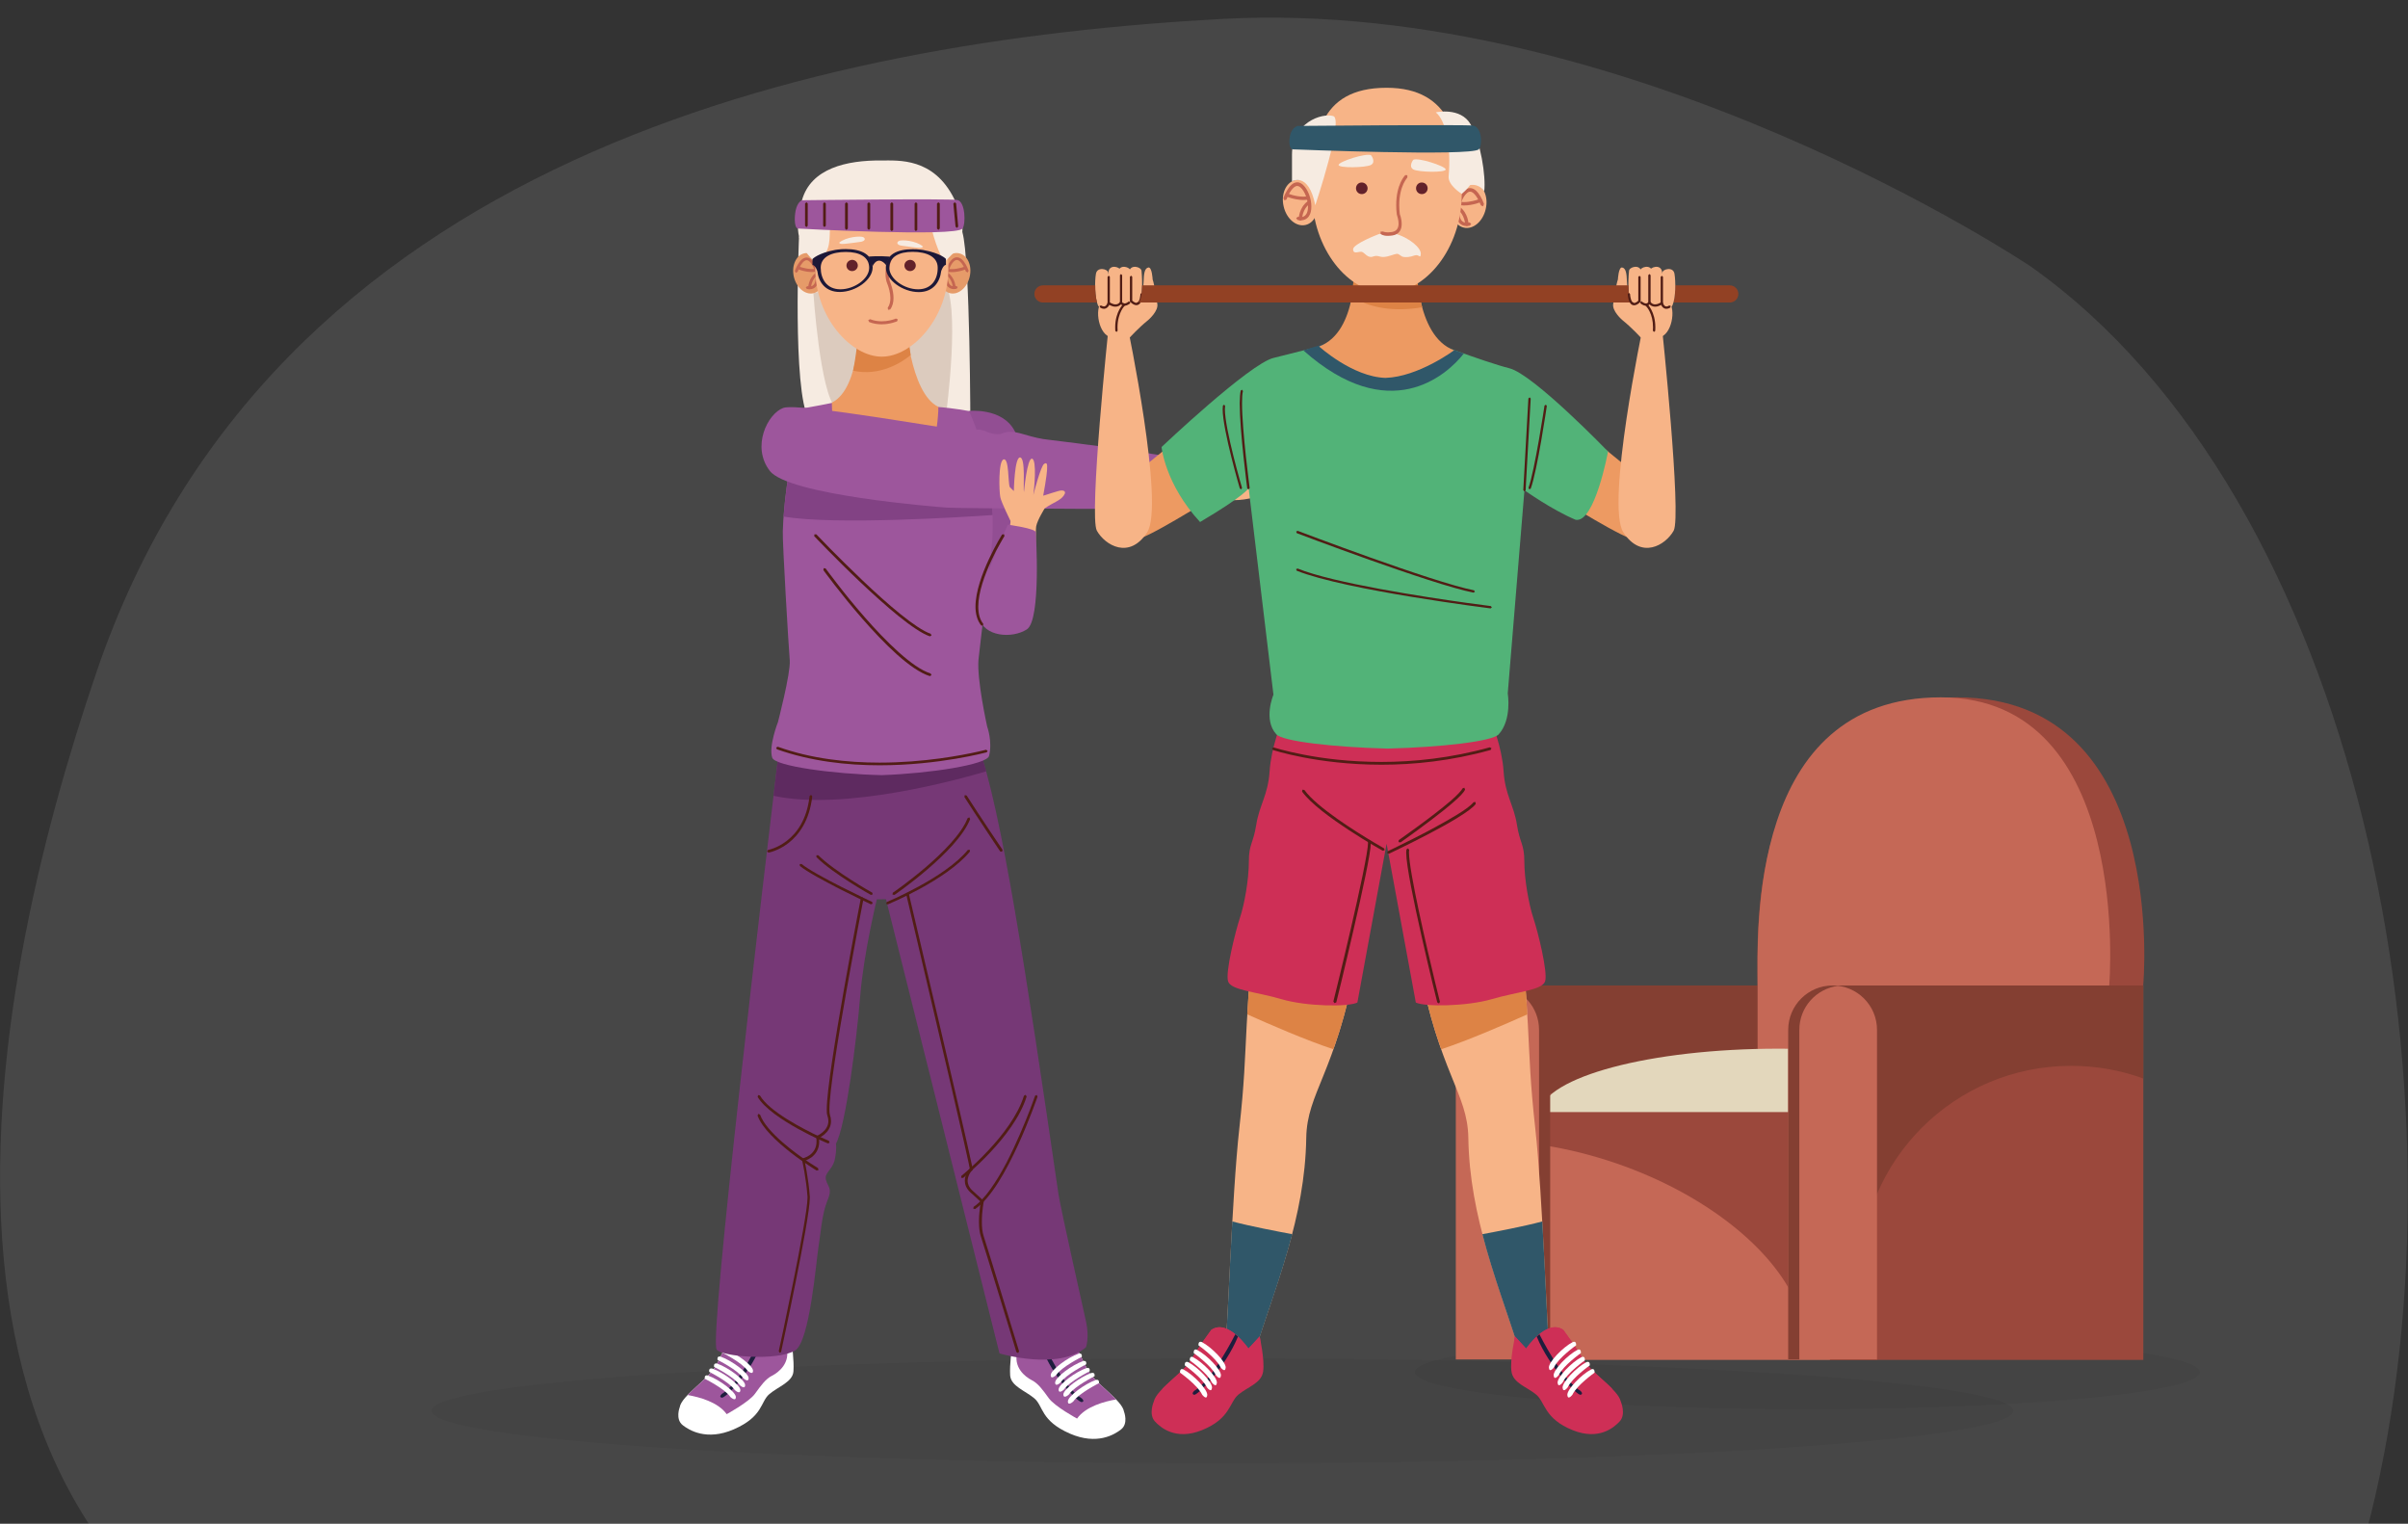 <?xml version="1.0" encoding="utf-8"?>
<!-- Generator: Adobe Illustrator 26.4.1, SVG Export Plug-In . SVG Version: 6.00 Build 0)  -->
<svg version="1.1" id="Capa_1" xmlns="http://www.w3.org/2000/svg" xmlns:xlink="http://www.w3.org/1999/xlink" x="0px" y="0px"
	 viewBox="0 0 2077 1314.1" style="enable-background:new 0 0 2077 1314.1;" xml:space="preserve">
<rect x="0" y="0" width="2077" height="1314.1" fill="#333333" stroke="none"/>
<style type="text/css">
	.st0{opacity:0.1;fill:#FFFFFF;enable-background:new    ;}
	.st1{opacity:5.000000e-02;fill:#010102;enable-background:new    ;}
	.st2{fill:#9B483C;}
	.st3{fill:#C56856;}
	.st4{fill:#843F32;}
	.st5{fill:#E3D7BC;}
	.st6{fill:#FFFFFF;}
	.st7{fill:#9D569C;}
	.st8{fill:#1D1E3D;}
	.st9{fill:#763876;}
	.st10{fill:#5E2A60;}
	.st11{fill:#511D15;}
	.st12{fill:#F6EBE1;}
	.st13{fill:#DCCBBE;}
	.st14{fill:#924E93;}
	.st15{fill:#824284;}
	.st16{fill:#ED9A62;}
	.st17{fill:#DD8345;}
	.st18{fill:#F7B487;}
	.st19{fill:#62212A;}
	.st20{fill:#E69B69;}
	.st21{fill:#C56651;}
	.st22{fill:#1D1837;}
	.st23{fill:#924124;}
	.st24{fill:#305769;}
	.st25{fill:#CE2F56;}
	.st26{fill:#52B378;}
</style>
<path class="st0" d="M1751.4,229.7c0,0-345.9-232.3-696.9-213.4c-351.1,19-820,119.7-971.2,563.1
	c-96.8,283.7-191.4,766.5,224.5,905.6c412.8,138.1,1592.7,404,1737.1-178.6C2134.5,944.3,2035.3,430.2,1751.4,229.7z"/>
<ellipse class="st1" cx="1558.9" cy="1183.4" rx="338.5" ry="31.8"/>
<g>
	<path class="st2" d="M1688.2,601.4c183.7,0,160.4,248.5,160.4,248.5H1516C1516,803.6,1504.6,601.4,1688.2,601.4z"/>
	<path class="st3" d="M1674,601.4c166.3,0,145.3,248.5,145.3,248.5H1516C1516,803.6,1507.6,601.4,1674,601.4z"/>
	<rect x="1332.3" y="849.9" class="st3" width="286.7" height="322.9"/>
	<path class="st2" d="M1548.8,943.5v179.2c-20.1-46-77.8-92.8-154.1-119.2c-21.2-7.3-42.2-12.5-62.5-15.7v-44.3H1548.8z"/>
	<rect x="1294" y="849.9" class="st4" width="222" height="93.5"/>
	<path class="st5" d="M1327.7,959.1c5.1-30.4,95.5-54.7,206.3-54.7c110.8,0,201.2,24.2,206.3,54.7H1327.7z"/>
	<rect x="1578.4" y="849.9" class="st2" width="270.3" height="322.9"/>
	<path class="st4" d="M1848.6,849.9v80.2c-19.4-7.1-40.4-10.9-62.2-10.9c-100.5,0-182,81.5-182,182.1c0,25.4,5.2,49.6,14.6,71.6
		h-40.6V849.9H1848.6z"/>
	<path class="st3" d="M1294,849.9c21.1,0,38.3,17.1,38.3,38.3v284.2h-76.6V888.2C1255.7,867.1,1272.8,849.9,1294,849.9z"/>
	<path class="st3" d="M1580.7,849.9c21.1,0,38.3,17.1,38.3,38.3v284.2h-76.6V888.2C1542.4,867.1,1559.5,849.9,1580.7,849.9z"/>
	<path class="st4" d="M1580.7,849.9c1.6,0,3.2,0.1,4.8,0.3c-18.9,2.4-33.5,18.4-33.5,38v284.2h-9.6V888.2
		C1542.4,867.1,1559.5,849.9,1580.7,849.9z"/>
	<path class="st4" d="M1298.8,849.9c-1.6,0-3.2,0.1-4.8,0.3c18.9,2.4,33.5,18.4,33.5,38v284.2h9.6V888.2
		C1337.1,867.1,1319.9,849.9,1298.8,849.9z"/>
</g>
<path class="st1" d="M372.4,1216.7c0,24.9,305.4,45.2,682.1,45.2s682.1-20.2,682.1-45.2c0-24.9-305.4-45.2-682.1-45.2
	S372.4,1191.7,372.4,1216.7z"/>
<g>
	<path class="st6" d="M668.9,1165.6c0,0-26-19.7-40.5-9.5c0,0-6.8,13.5-10.3,20.7c-6,12.1-30.3,26.8-31.8,36.8
		c0,0-4.1,10.4,2.7,15.6c5.3,4.1,20.4,13.7,43.9,3.5c25.5-11.1,22.9-23.8,30.7-30.4c7.8-6.6,20.3-10.5,20.8-19.8
		c0.6-9.3-1.4-23.6-1.4-23.6L668.9,1165.6z"/>
	<path class="st7" d="M628.4,1156.1c0,0-6.8,13.5-10.3,20.7c-4.1,8.3-16.9,17.9-25,26.3c9.9,1.7,26.2,6,33.7,16.5
		c0,0,19.2-10.4,24.4-17.6c5.2-7.2,9.2-12.8,14.8-15.6c5.2-2.6,16.5-11,12.1-25.3l-9.1,4.4C668.9,1165.6,642.9,1145.8,628.4,1156.1z
		"/>
	<path class="st8" d="M654.3,1157.1c0,0-15.8,35.4-31.7,45.1c0,0-3,2.6,0,3.2c3.1,0.6,25.3-21.8,34.5-47L654.3,1157.1z"/>
	<path class="st6" d="M607.9,1189.1c0,0,17.3,8.5,22.1,15.7c0,0,4.7,4.4,4.7,0c0-4.4-14.6-15.2-24.1-18.5
		C610.7,1186.3,607.3,1185.1,607.9,1189.1z"/>
	<path class="st6" d="M611.7,1183.1c0,0,17.3,8.6,22.1,15.7c0,0,4.7,4.4,4.8,0c0-4.4-14.6-15.2-24.1-18.5
		C614.5,1180.4,611.1,1179.1,611.7,1183.1z"/>
	<path class="st6" d="M615.9,1178.8c0,0,17.3,8.6,22.1,15.7c0,0,4.7,4.4,4.7,0c0-4.4-14.6-15.2-24.1-18.5
		C618.6,1176.1,615.3,1174.8,615.9,1178.8z"/>
	<path class="st6" d="M618.9,1172.8c0,0,17.3,8.5,22.1,15.7c0,0,4.7,4.4,4.7,0c0-4.4-14.6-15.2-24.1-18.5
		C621.6,1170.1,618.3,1168.8,618.9,1172.8z"/>
	<path class="st6" d="M622.7,1166.4c0,0,17.3,8.6,22.1,15.7c0,0,4.7,4.4,4.7,0c0-4.4-14.6-15.2-24.1-18.5
		C625.4,1163.7,622.1,1162.4,622.7,1166.4z"/>
	<path class="st6" d="M886.9,1169.4c0,0,26-19.7,40.5-9.5c0,0,6.7,13.5,10.3,20.7c6,12.1,30.3,26.8,31.8,36.8c0,0,4.1,10.4-2.7,15.5
		c-5.3,4.1-20.4,13.7-43.9,3.5c-25.5-11.1-22.9-23.8-30.7-30.4c-7.8-6.6-20.2-10.5-20.9-19.8c-0.6-9.3,1.5-23.6,1.5-23.6
		L886.9,1169.4z"/>
	<path class="st7" d="M927.4,1159.9c0,0,6.7,13.5,10.3,20.7c4.1,8.3,16.9,17.9,25,26.3c-9.9,1.7-26.2,6-33.7,16.5
		c0,0-19.2-10.4-24.4-17.6c-5.2-7.2-9.2-12.8-14.8-15.6c-5.2-2.6-16.5-11-12.1-25.3l9.2,4.4C886.9,1169.4,912.8,1149.7,927.4,1159.9
		z"/>
	<path class="st8" d="M901.4,1160.9c0,0,15.7,35.4,31.7,45.1c0,0,3,2.6,0,3.2c-3,0.6-25.3-21.8-34.5-47L901.4,1160.9z"/>
	<path class="st6" d="M947.9,1192.9c0,0-17.3,8.6-22.1,15.7c0,0-4.7,4.4-4.7,0c-0.1-4.4,14.6-15.2,24.1-18.5
		C945.1,1190.2,948.4,1188.9,947.9,1192.9z"/>
	<path class="st6" d="M944.1,1186.9c0,0-17.3,8.6-22.1,15.7c0,0-4.7,4.4-4.8,0c0-4.4,14.6-15.2,24.1-18.5
		C941.3,1184.2,944.7,1182.9,944.1,1186.9z"/>
	<path class="st6" d="M939.9,1182.6c0,0-17.3,8.6-22.1,15.7c0,0-4.7,4.4-4.7,0c0-4.4,14.6-15.2,24.1-18.5
		C937.1,1179.9,940.5,1178.6,939.9,1182.6z"/>
	<path class="st6" d="M936.9,1176.6c0,0-17.3,8.6-22.1,15.7c0,0-4.7,4.4-4.7,0c0-4.4,14.6-15.2,24.1-18.5
		C934.1,1173.9,937.5,1172.6,936.9,1176.6z"/>
	<path class="st6" d="M933.1,1170.2c0,0-17.3,8.5-22.1,15.7c0,0-4.7,4.4-4.7,0c0-4.4,14.6-15.2,24.1-18.5
		C930.3,1167.5,933.7,1166.3,933.1,1170.2z"/>
	<path class="st9" d="M936.8,1140c-2.9-13.4-21.9-97.3-23.9-110.7c-27.8-190.4-49.3-331.8-69.2-386H672.3
		c-13.2,110.1-60.7,509-54.2,520.5c3.5,6.1,52.4,10.3,67.8,0.8c12.6-7.8,18.1-77.1,20-88.6c1.9-11.5,2.9-28.6,7.6-40.1
		c4.8-11.4,0.9-11.4-1-18.1c-1.9-6.7,5.7-8.6,7.6-18.1c1.9-9.5,0.9-13.3,0.9-13.3c8.6-15.3,18.1-91.6,21-127.8
		c2.9-36.2,14.3-83,14.3-83l7.9-0.1l97.9,391.7c0,0,50.3,15.1,74.5-5.2C936.8,1162,939.7,1153.4,936.8,1140z"/>
	<path class="st10" d="M850.7,665.2c-2.3-8.4-4.6-15.7-6.9-21.9H672.3c-1.4,11.5-3.1,26.1-5.1,43
		C727.9,699.6,826.5,672.4,850.7,665.2z"/>
	<path class="st11" d="M771.5,771.8c0,0,13.6-9.3,28.5-22.1c14.9-12.8,31.2-29,36.8-43.3l-0.7-1.5l-1.5,0.7
		c-5.2,13.5-21.4,29.7-36.2,42.4c-7.4,6.3-14.5,11.8-19.7,15.7c-5.2,3.9-8.6,6.2-8.6,6.2l-0.3,1.6L771.5,771.8L771.5,771.8z"/>
	<path class="st11" d="M765.7,780c0.1-0.1,50.4-20.7,70.9-45.6l-0.2-1.6l-1.6,0.2c-9.8,12-27.3,23.3-42.4,31.5
		c-7.5,4.1-14.4,7.5-19.4,9.8c-5,2.3-8.1,3.6-8.1,3.6l-0.6,1.5L765.7,780z"/>
	<path class="st11" d="M752.3,769.8c0,0-8.1-4.5-17.9-10.8c-9.9-6.3-21.5-14.4-28.6-21.4h-1.6v1.6c14.5,14.5,47,32.6,47,32.6
		l1.6-0.5L752.3,769.8z"/>
	<path class="st11" d="M752.2,777.8c0,0-12.4-5.8-26.2-12.8c-13.8-7-29.1-15.3-34.6-19.9l-1.6,0.1l0.1,1.6
		c5.9,4.9,21.2,13.1,35,20.2c13.9,7,26.3,12.9,26.3,12.9l1.5-0.6L752.2,777.8z"/>
	<path class="st11" d="M662.9,735.3c0.1,0,8.3-1.4,17.1-8.2c8.8-6.8,18.2-19,20.6-40.3l-1-1.3l-1.3,1c-2.3,20.7-11.3,32.2-19.7,38.7
		c-4.2,3.2-8.2,5.2-11.2,6.3c-1.5,0.6-2.7,0.9-3.6,1.2c-0.9,0.2-1.3,0.3-1.3,0.3l-0.9,1.3L662.9,735.3z"/>
	<path class="st11" d="M864.8,733c0,0-5.4-8-12-17.9c-6.6-9.9-14.3-21.6-19-29l-1.6-0.4l-0.4,1.6c9.4,14.9,30.9,47,30.9,47l1.6,0.3
		L864.8,733L864.8,733z"/>
	<path class="st11" d="M705.6,1007.4c0,0-2.6-1.6-6.8-4.3c-12.3-8.1-37.8-26.7-43.2-41.8l-1.5-0.7l-0.7,1.5
		c4.1,11,16.8,22.6,28.5,31.8c11.7,9.1,22.5,15.6,22.5,15.6l1.6-0.4L705.6,1007.4z"/>
	<path class="st11" d="M715,983.9c0,0-3-1.3-7.8-3.5c-14.2-6.6-43.8-21.9-51.7-35.6l-1.6-0.4l-0.4,1.6c5.9,9.9,21,19.8,34.6,27.4
		c13.7,7.6,25.9,12.7,26,12.7l1.5-0.6L715,983.9z"/>
	<path class="st11" d="M830.7,1015.9c0-0.1,44-35.1,54.8-70.2l-0.8-1.5l-1.5,0.8c-5.2,16.9-18.7,34.3-30.9,47.3
		c-6.1,6.5-11.9,12-16.1,15.8c-4.3,3.8-7,6-7,6l-0.2,1.6L830.7,1015.9z"/>
	<path class="st11" d="M892.8,945c0,0-1.7,4.9-4.6,12.5c-4.4,11.4-11.6,28.9-20.1,45.3c-8.6,16.3-18.6,31.5-28.3,38l-0.3,1.6
		l1.6,0.3c13.8-9.4,27.1-33.6,37.1-55.4c10-21.9,16.7-41.5,16.7-41.5l-0.7-1.5L892.8,945z"/>
	<path class="st11" d="M781.6,771.1c0,0,3.4,14.6,8.6,36.5c7.7,32.9,19.3,82.3,29,123.9c4.8,20.8,9.2,39.7,12.3,53.5
		c1.6,6.9,2.8,12.6,3.7,16.7c0.4,2,0.8,3.6,1,4.8l0.3,1.4l0.1,0.4l0,0.1h0h0l0,0h0h0h1l-0.9-0.5l-0.1,0.5h1l-0.9-0.5l1,0.6l-0.8-0.9
		c-0.9,0.8-0.9,0.8-0.9,0.8l0,0l0,0c-0.1,0.1-3.8,4.3-3.8,9.9c0,3.1,1.2,6.7,4.8,10c9.4,8.6,9.4,8.6,9.4,8.6l0.8-0.9l-1.1-0.2
		c0,0-1.7,8.6-1.7,17.7c0,4.6,0.4,9.4,1.8,13.4c1.9,5.7,9.5,30.5,16.7,53.9c3.6,11.7,7,23,9.6,31.4c2.6,8.4,4.2,13.9,4.2,13.9
		l1.5,0.8l0.8-1.5c0,0-26.7-87.7-30.5-99.2c-1.2-3.6-1.6-8.2-1.6-12.6c0-4.4,0.4-8.8,0.8-12c0.4-3.2,0.8-5.3,0.8-5.3l0.1-0.6
		l-0.5-0.4c0,0,0,0-9.4-8.6c-3.1-2.9-4-5.7-4.1-8.2c0-2.3,0.8-4.4,1.6-6l1.1-1.8l0.5-0.6l-0.9-0.8l0.8,0.9c0,0,0,0,0.9-0.8l0.1-0.1
		l0.1-0.2l0.1-0.6c0-0.6-0.2-1.6-0.6-3.6c-6.1-29.3-54.4-234.1-54.4-234.1l-1.4-0.9L781.6,771.1L781.6,771.1z"/>
	<path class="st11" d="M673.7,1166c0,0,6.2-28.5,12.4-59.4c6.2-30.9,12.4-63.9,12.4-73.5l0-1c-1-15.4-4.7-32.1-4.7-32.1l-1.1,0.3
		l0.3,1.1c0.1,0,3.4-0.8,6.8-3.2c3.4-2.5,6.8-6.8,6.8-13.6c0-1.3-0.1-2.7-0.4-4.1l-1.1,0.2l0.4,1.1c0.1,0,2.8-1.1,5.6-3.5
		c2.8-2.4,5.7-6.1,5.7-11.4c0-1.7-0.3-3.6-1-5.7c-0.2-0.6-0.4-2.1-0.4-4.3c0-15.2,7.3-60.8,14.7-102.4c3.7-20.8,7.4-40.7,10.1-55.3
		c2.8-14.7,4.6-24.1,4.6-24.1l-0.9-1.4l-1.4,0.9c0,0.1-29.4,151.1-29.4,182.3c0,2.2,0.1,3.9,0.5,5c0.6,1.8,0.9,3.4,0.9,4.9
		c0,4.3-2.4,7.5-4.9,9.6c-1.2,1.1-2.5,1.8-3.4,2.4c-0.9,0.5-1.5,0.7-1.5,0.7l-0.9,0.3l0.2,0.9c0.2,1.3,0.3,2.6,0.3,3.7
		c0,6-2.9,9.5-5.8,11.7c-1.5,1.1-3,1.8-4.1,2.2l-1.3,0.5l-0.5,0.1l-1.1,0.3l0.3,1.1c0,0,0.9,4.1,2,10.2c1,6.1,2.2,14,2.7,21.6l0,0.9
		c0,9-6.2,42.3-12.4,73c-3.1,15.4-6.2,30.2-8.5,41.2c-2.3,11-3.9,18.1-3.9,18.1l0.9,1.4L673.7,1166z"/>
	<path class="st12" d="M689.2,204c0,0-5.9,132.6,8.4,157.5c14.4,24.9,139.4,9.5,139.4,9.5s-0.1-147.8-6.9-170.7
		C823.2,177.6,689.2,204,689.2,204z"/>
	<path class="st13" d="M701.6,252.9c0,0,5.7,85.6,19.2,98.9c13.5,13.2,95.2,5.8,95.2,5.8s13.3-98.3-2.2-115.2
		C798.3,225.4,701.6,252.9,701.6,252.9z"/>
	<path class="st14" d="M879.7,419.3c0,0,4.3,91.9,0,102.8c-4.3,10.9-32.6-1.4-32.6-1.4v-97L879.7,419.3z"/>
	<path class="st14" d="M835.7,354.4c0,0,28.7-3.1,39.4,17.1c10.6,20.1,10.6,50.3,10.6,50.3l-50.5-5.7L835.7,354.4z"/>
	<path class="st7" d="M675.2,458.2c1.5-48.8,16.4-105.8,16.4-105.8c21.5-3.7,49.1-9.7,49.1-9.7l21.9-11.1l33.3,18.7
		c0,0,16.9,0,39.9,4.2c0,0,23.6,47.3,20.1,110.9c-0.3,7-11.2,95.8-11.9,103.3c-1.6,17.3,7.5,58,7.5,58s4.7,12.8,1.6,25.2
		c-1.8,7.5-50.6,15.1-92.4,16.6c-41.8-0.9-92.1-7.8-94.6-15c-3.3-9.8,4.9-30.7,4.9-30.7s11-42.1,10.2-53.2
		C680.2,558.1,674.8,467,675.2,458.2z"/>
	<path class="st15" d="M853,413.2l-170.8-16.3c-2.6,14.8-5.1,31.9-6.3,48.6c44.2,7.6,156.5,0.3,180.2-1.3
		C855.6,433.1,854.5,422.7,853,413.2z"/>
	<path class="st16" d="M741.3,273.8h19.8h19.8c0,0,3.4,64.9,28.5,77.1c0,0,0,81.1-51.5,78.8c-40.4,0-40.4-82.5-40.4-82.5
		C742.6,335,741.3,273.8,741.3,273.8z"/>
	<path class="st17" d="M735.8,319.7c4-18.9,5.6-45.9,5.6-45.9h19.8h19.8c0,0,2.2,17,4.5,32.4C777.7,312.7,758.7,324.8,735.8,319.7z"
		/>
	<path class="st18" d="M691.6,352.3c0,0,59.6,8.6,80.6,16c21,7.3,165.4,18.4,194.8,24.5c0,0,90.6,14.7,94.3,17.1
		c3.7,2.5,9.8,16.4,0,19.8c-9.8,3.5-220.4,2.7-244.2,0c-23.8-2.7-117.7-3.7-140.8-22.3C653.2,388.9,665.4,348.1,691.6,352.3z"/>
	<path class="st18" d="M1057.1,430.3c0,0,6,2.7,21.8-0.6c15.8-3.3,53.3-34.3,54.9-44.1c0,0,3.3-3.8-2.7-3.8c0,0,7.2-7.1,3.6-10.3
		c-3.6-3.3-6.9,0-6.9,0s7.1-8.7,1.6-9.8c-5.4-1.1-8.7,4.4-8.7,4.4s7.1-8.2,2.2-10.3c-4.9-2.2-27.7,21.8-31,23.4
		c0,0,1.5-11.6-4.4-9.8c-3.1,0.9-4.9,10.3-9.8,19c-4.9,8.7-20.7,20.4-20.7,20.4V430.3z"/>
	<path class="st19" d="M1126.9,382.6c0,0-4.8,5.1-10.7,10.6c-5.8,5.5-12.8,11.5-16.7,13.1l-0.6,1.6l1.6,0.7c4.6-2,11.5-8,17.4-13.5
		c5.9-5.6,10.7-10.7,10.8-10.7l0-1.7L1126.9,382.6z"/>
	<path class="st19" d="M1127,370.5c0,0-5,4.2-11.1,9c-6.1,4.8-13.3,10.3-17.5,12.9l-0.4,1.7l1.7,0.4c8.9-5.3,28.9-22.1,29-22.1
		l0.2-1.7L1127,370.5L1127,370.5z"/>
	<path class="st19" d="M1119.9,365c0,0-5.8,4.6-12,9.4c-3.1,2.4-6.4,4.9-9.1,6.8c-2.7,1.9-4.9,3.4-5.6,3.7l-0.6,1.6l1.6,0.6
		c1.2-0.5,3.3-2,6.1-4c8.1-5.9,21.2-16.3,21.2-16.3l0.2-1.7L1119.9,365L1119.9,365z"/>
	<polyline class="st19" points="1089.1,379.2 1078.5,389 1078.4,390.8 1080.2,390.8 1090.8,381 1090.9,379.3 1089.1,379.2 	"/>
	<path class="st7" d="M1045,402.7c0,0,3.4,33-4,35.1c-7.4,2-214.1,0.7-224,0c-9.9-0.7-136.9-10.8-153-31.7
		c-16.1-20.9-1.9-49.4,11.6-54.3c13.5-5,152.2,20.3,159.6,20c0,0,8.5-3.4,16.1,0.7c0,0,8.4,3.4,13.1,1.3c4.7-2,9.4-2,18.5,0.7
		c9.1,2.7,15.2,4.1,21.2,4.7C910.2,379.8,1044.5,396.5,1045,402.7z"/>
	<path class="st18" d="M915.6,423c0,0,5.2-0.3,2,4.3c-3.2,4.6-8.6,5.7-16.5,11.1c0,0-6.2,9.9-7.3,15.3c-1.1,5.3,0.4,59.5-2.8,69
		c-3.2,9.5-14,22.5-24.6,19.7c-10.6-2.8-18.5-10.2-19.2-21.8c-0.7-11.6,24.4-56.7,24.4-71.3c0,0-7.9-16-8.8-20.5
		c-1-4.6-1.9-31.5,2.9-32.6c4.8-1.1,3.6,20.1,5.3,23.9l3.5,3.4c0,0,0.5-29.5,5.4-29c4.9,0.5,2.5,27.1,3.3,29.9c0,0,2.7-29.8,7-28.8
		c4.3,1,1.8,26.5,1.1,31.3c0,0,6.4-25.4,9.4-26.9c2.3-1.1,4.7-3-0.9,27.5C899.7,427.7,914.3,422.6,915.6,423z"/>
	<path class="st7" d="M893.4,459.2c0,0,4.9,75.5-7.7,83.6c-12.6,8.1-37.2,6.6-41.4-10.5c-4.2-17.1,25-79.8,25-79.8
		S894.1,455.8,893.4,459.2z"/>
	<path class="st20" d="M684.7,238.6c2.2,9.5,9.7,15.9,16.9,14.3c7.1-1.6,11.1-10.7,9-20.2c-2.2-9.5-9.7-15.9-16.9-14.2
		C686.6,220.1,682.6,229.1,684.7,238.6z"/>
	<path class="st21" d="M688.1,234.3c0,0,0.2-0.6,0.6-1.6c0.6-1.5,1.7-3.7,3-5.4c1.3-1.8,2.9-3,4.1-2.9c0.7,0,1.5,0.3,2.5,1.2
		c3,2.7,5.3,8.9,5.3,13.9c0,2.2-0.5,4.2-1.3,5.5c-0.9,1.3-2,2-3.9,2l-1.9-0.2l-1.5,0.9l0.9,1.5c0.8,0.2,1.7,0.3,2.4,0.3
		c2.7,0,4.8-1.2,6-3.1c1.2-1.9,1.7-4.3,1.7-6.8c0-5.7-2.3-12.2-6.1-15.7c-1.3-1.2-2.7-1.8-4.2-1.8c-3.5,0.1-5.8,3.2-7.5,6
		c-1.7,2.8-2.6,5.6-2.6,5.6l0.8,1.6L688.1,234.3z"/>
	<path class="st21" d="M687.7,232c0.1,0,6.1,2.6,12.6,2.6c0.9,0,1.8-0.1,2.8-0.2l1.1-1.4l-1.4-1.1c-0.8,0.1-1.6,0.1-2.5,0.1
		c-2.9,0-5.9-0.6-8.1-1.2c-2.2-0.6-3.6-1.2-3.6-1.2l-1.6,0.7L687.7,232z"/>
	<path class="st21" d="M699.5,248.2l0.1-1.1c0.3-2.2,1.5-6.9,5.4-9.7l0.3-1.7l-1.7-0.3c-6.3,4.6-6.5,12.6-6.5,12.7l1.2,1.3
		L699.5,248.2L699.5,248.2z"/>
	<path class="st20" d="M836.4,238.6c-2.2,9.5-9.7,15.9-16.8,14.3c-7.1-1.6-11.1-10.7-9-20.2c2.2-9.5,9.7-15.9,16.8-14.2
		C834.6,220.1,838.6,229.1,836.4,238.6z"/>
	<path class="st21" d="M835.5,233.5c0,0-1-2.8-2.6-5.6c-1.7-2.8-4-5.9-7.5-6c-1.4,0-2.9,0.6-4.2,1.8c-3.7,3.5-6,10-6.1,15.7
		c0,2.6,0.5,5,1.7,6.8c1.2,1.9,3.3,3.2,6,3.1c0.8,0,1.6-0.1,2.4-0.3l0.9-1.5l-1.5-0.9l-1.9,0.2c-2,0-3.1-0.7-3.9-2
		c-0.9-1.3-1.3-3.3-1.3-5.5c0-5,2.3-11.2,5.3-13.9c1-0.9,1.8-1.2,2.5-1.2c1.7-0.1,3.9,2.1,5.4,4.8c0.8,1.3,1.4,2.6,1.8,3.6
		c0.4,1,0.6,1.6,0.6,1.6l1.6,0.8L835.5,233.5z"/>
	<path class="st21" d="M832.6,229.7c0,0-1.4,0.6-3.6,1.2c-2.2,0.6-5.1,1.2-8.1,1.2c-0.8,0-1.7,0-2.5-0.1l-1.4,1.1l1.1,1.4
		c0.9,0.1,1.9,0.2,2.8,0.2c6.5,0,12.5-2.6,12.6-2.6l0.7-1.6L832.6,229.7z"/>
	<path class="st21" d="M824.3,248.1c0-0.1-0.2-8.1-6.5-12.7l-1.7,0.3l0.3,1.7c2.6,1.9,4,4.5,4.7,6.8c0.4,1.1,0.6,2.1,0.7,2.9
		l0.1,1.1l1.3,1.2L824.3,248.1z"/>
	<path class="st18" d="M703.2,231.6c0,42,30.7,76,57.4,76c26.7,0,57.4-34,57.4-76c0-42-14.8-76-57.4-76
		C717.9,155.6,703.2,189.6,703.2,231.6z"/>
	<path class="st19" d="M730.1,229c0,2.7,2.2,4.8,4.9,4.8c2.7,0,4.9-2.2,4.9-4.8c0-2.7-2.2-4.9-4.9-4.9
		C732.3,224.2,730.1,226.3,730.1,229z"/>
	<path class="st19" d="M780.1,229c0,2.7,2.2,4.8,4.9,4.8c2.7,0,4.9-2.2,4.9-4.8c0-2.7-2.2-4.9-4.9-4.9
		C782.3,224.2,780.1,226.3,780.1,229z"/>
	<path class="st21" d="M767.8,221.1c-2.2,2.9-4,8.7-4,14.9c0,3,0.4,6.1,1.6,8.9l0,0l0.4,1c0.7,2,2.2,6.6,2.2,11.2c0,3-0.6,6-2.3,8.3
		l0.3,1.8l1.8-0.3c2.2-2.9,2.9-6.5,2.9-9.9c0-6.8-2.7-13.1-2.7-13.2l-1.2,0.5l1.2-0.5c-1-2.4-1.4-5.2-1.4-8c0-5.6,1.8-11.3,3.4-13.3
		l-0.2-1.8L767.8,221.1L767.8,221.1z"/>
	<path class="st21" d="M772.7,274.7l-0.9,0.4c-1.8,0.7-6.2,2-11.4,2c-3.1,0-6.5-0.5-9.8-1.8l-1.7,0.7l0.7,1.7c3.7,1.5,7.4,2,10.8,2
		c7.6,0,13.3-2.6,13.4-2.6l0.6-1.7L772.7,274.7L772.7,274.7z"/>
	<path class="st12" d="M704.9,227.7c0,0,7.9-6.2,10-16.8c2.1-10.6-1.5-22,7-24c8.5-2,50.9,5.4,72.2,0c0,0,6.7-2,8.9,8.1
		c2.2,10.1,9.9,33.9,13.5,29.2c3.6-4.7,24.4-17,6.5-52.8c-17.8-35.7-48.2-32.9-62.5-33c-30.2-0.3-61.1,6.7-68.8,34.4
		C684.5,199.2,688.2,213.3,704.9,227.7z"/>
	<path class="st12" d="M723.8,209.3c0,0,0.3,1,2.3,1.1c2,0.2,12.8-1.4,16-1.8c3.2-0.4,5.1-2.3,2.8-3.9
		C742.5,203.1,729.4,204.4,723.8,209.3z"/>
	<path class="st12" d="M796.1,212.6c0,0-0.3,1-2.3,1.1c-2,0.2-12.8-1.4-16-1.8c-3.2-0.4-5.1-2.2-2.8-3.9
		C777.4,206.3,790.5,207.6,796.1,212.6z"/>
	<path class="st22" d="M796.3,215.6l-2.2-0.3v0c-2.2-0.3-4.5-0.4-6.9-0.4c-13.7,0-23.1,4.9-23.1,15.8c0,10.9,14.7,21.2,28.4,21.2
		c12.2,0,18.2-8.4,19.3-18c0,0,1.6-5.2,4.1-5.5v-5.1C816,223.3,811.4,218.3,796.3,215.6z M791.9,249.5c-12,0-24.8-9-24.8-18.5
		c0-9.5,8.2-13.8,20.1-13.8c11.9,0,21.6,4.1,21.6,13.6C809,240.3,803.9,249.5,791.9,249.5z"/>
	<path class="st22" d="M700.8,223.4v5.1c2.6,0.2,4.2,5.4,4.2,5.4c1.1,9.6,7.1,17.9,19.3,17.9c13.7,0,28.4-10.4,28.4-21.2
		c0-10.9-9.4-15.8-23.1-15.8c-2.4,0-4.7,0.1-6.9,0.4v0l-2.2,0.3C705.4,218.3,700.8,223.4,700.8,223.4z M707.9,230.9
		c0-9.5,9.7-13.6,21.6-13.6c12,0,20.2,4.3,20.2,13.7c0,9.5-12.8,18.5-24.8,18.5C712.9,249.5,707.9,240.3,707.9,230.9z"/>
	<path class="st22" d="M749.4,221.3c0,0,7.9-0.8,18,0l-3.2,7.2c0,0-6.4-8.9-11.5,0.9L749.4,221.3z"/>
	<path class="st7" d="M691.8,172.7c0,0-2.9,0.8-4.8,6.2c-1.9,5.4-2.4,17.5,1.2,18.2c0,0,136.1,7.5,142,0c2.9-3.6,2.6-23.3-4.5-24.6
		C818.6,171.1,691.8,172.7,691.8,172.7z"/>
	<path class="st11" d="M864.3,461c0,0.1-22.8,36.3-22.9,62.1c0,6.2,1.4,11.9,4.9,16.3l1.6,0.2l0.2-1.6c-3.1-3.8-4.3-9-4.3-14.9
		c0-12.2,5.6-27.5,11.3-39.7c2.8-6.1,5.6-11.4,7.8-15.1c2.1-3.8,3.5-6,3.5-6l-0.4-1.6L864.3,461z"/>
	<path class="st11" d="M702.3,462.4c0,0,18.2,19.3,39.8,39.7c21.6,20.4,46.2,41.9,59.9,46.7l1.5-0.7l-0.7-1.5
		c-12.7-4.3-37.6-25.8-59-46.2c-10.7-10.2-20.7-20.1-27.9-27.4c-7.2-7.4-11.8-12.1-11.8-12.2l-1.6,0L702.3,462.4L702.3,462.4z"/>
	<path class="st11" d="M710.2,491.7c0,0,14.7,20.3,33.5,41.8c18.8,21.5,41.5,44.3,58.3,49.6l1.5-0.8l-0.8-1.5
		c-15.6-4.8-38.5-27.5-57.2-48.9c-9.4-10.7-17.7-21.1-23.7-28.9c-6-7.7-9.7-12.8-9.7-12.8l-1.6-0.2L710.2,491.7L710.2,491.7z"/>
	<path class="st11" d="M850.4,646.6c0,0-2.5,0.7-7.1,1.7c-13.9,3.1-46.4,9.4-84.6,9.4c-27.9,0-58.9-3.3-87.8-13.7l-1.5,0.7l0.7,1.5
		c29.3,10.4,60.5,13.8,88.6,13.8c51.3,0,92.3-11.2,92.4-11.2l0.8-1.4L850.4,646.6L850.4,646.6z"/>
	<polyline class="st11" points="694.4,175.5 694.4,194.7 695.6,195.9 696.7,194.7 696.7,175.5 695.6,174.4 694.4,175.5 	"/>
	<polyline class="st11" points="710,175.5 710,194.7 711.1,195.9 712.3,194.7 712.3,175.5 711.1,174.4 710,175.5 	"/>
	<polyline class="st11" points="728.9,175.5 728.9,197.1 730.1,198.3 731.3,197.1 731.3,175.5 730.1,174.4 728.9,175.5 	"/>
	<polyline class="st11" points="748.2,175.5 748.2,197.1 749.4,198.3 750.6,197.1 750.6,175.5 749.4,174.4 748.2,175.5 	"/>
	<polyline class="st11" points="768,175.5 768,198.2 769.2,199.4 770.4,198.2 770.4,175.5 769.2,174.4 768,175.5 	"/>
	<polyline class="st11" points="788.9,175.5 788.9,198.2 790,199.4 791.2,198.2 791.2,175.5 790,174.4 788.9,175.5 	"/>
	<polyline class="st11" points="808.2,175.5 808.2,197.1 809.4,198.3 810.6,197.1 810.6,175.5 809.4,174.4 808.2,175.5 	"/>
	<polyline class="st11" points="822.3,175.6 824.2,195.5 825.5,196.6 826.5,195.3 824.7,175.4 823.4,174.4 822.3,175.6 	"/>
</g>
<g>
	<path class="st23" d="M1492,246.1H1445c0,5.1-0.5,10.7-1.6,14.8h48.6c4.1,0,7.4-3.3,7.4-7.4C1499.4,249.4,1496.1,246.1,1492,246.1z
		"/>
	<path class="st16" d="M1351.3,360.2l-17.4,62.8c0,0,54.8,34.8,71.3,40.9c16.4,6.1,28.9,8.5,37.7-12c0,0,5.8-12.9-18-31.9
		C1401,401.1,1351.3,360.2,1351.3,360.2z"/>
	<path class="st18" d="M1433.4,281.2c0,0,17.2,163.9,10.2,176.5c-7.1,12.6-28,25.1-43.4,1.4c-15.4-23.7,17-177.9,17-177.9H1433.4z"
		/>
	<path class="st18" d="M1415.3,291.2c0,0-7.1-8-16-15.2c0,0-9.2-7.8-7.8-14.2c0.8-3.7,2.3-16.1,4-20.8c0,0,0.5-10.9,3.7-10.3
		c3.2,0.6,3.9,5.2,4.1,12.2c0.2,7,1.1,13,5.7,16c4.6,2.9,24.9-3.2,30.7,2c5.8,5.2,2.7,28.4-9,30.2H1415.3z"/>
	<path class="st18" d="M1405.1,233.5c0,0-2.6,25.5,3.5,28.3c0,0,5.4,3.8,7.1-0.8c2.5-6.9,1.4-20.9,0-27.1
		C1414.2,227.6,1405.4,230.3,1405.1,233.5z"/>
	<path class="st18" d="M1414.6,233.5c0,0-2.6,25.5,3.5,28.3c0,0,5.4,3.8,7-0.8c2.5-6.9,1.4-20.9,0-27.1
		C1423.7,227.6,1414.9,230.3,1414.6,233.5z"/>
	<path class="st18" d="M1423,233.5c0,0-2.6,25.5,3.5,28.3c0,0,5.4,3.8,7-0.8c2.5-6.9,1.4-20.9,0-27.1
		C1432.1,227.6,1423.3,230.3,1423,233.5z"/>
	<path class="st18" d="M1433.9,235c0,0-4.2,25.3,1.6,28.5c0,0,5.1,4.2,7.1-0.3c2.9-6.7,2.8-20.8,1.7-27.1
		C1443.3,229.8,1434.4,231.9,1433.9,235z"/>
	<path class="st11" d="M1432.4,238.8v22.6h1l-0.6-0.8l-0.4,0.3c-0.8,0.5-2.8,1.6-4.8,1.6c-1.4,0-2.8-0.5-4-2.1l-1.4-0.2l-0.2,1.4
		c1.6,2.2,3.7,2.9,5.6,2.9c3.5,0,6.3-2.3,6.4-2.3l0.4-0.3v-23.1l-1-1L1432.4,238.8z"/>
	<path class="st11" d="M1421.7,237.3v23.6h1l-0.9-0.4l-0.1,0.1c-0.3,0.4-0.8,1.1-1.9,1.1c-0.8,0-1.9-0.3-3.6-1.6l-1.4,0.2l0.2,1.4
		c1.9,1.4,3.4,2,4.8,2c2.8,0,3.8-2.3,3.8-2.4l0.1-0.2v-23.8l-1-1L1421.7,237.3z"/>
	<path class="st11" d="M1439.7,263.5l-0.2,0.1c-0.3,0.2-1.2,0.7-2.1,0.7c-1,0-2.1-0.4-3.2-3.3l-1.3-0.6l-0.6,1.3
		c1.1,3.4,3.2,4.7,5.1,4.6c2,0,3.4-1.1,3.4-1.2l0.2-1.4L1439.7,263.5L1439.7,263.5z"/>
	<path class="st11" d="M1419.3,263.5l0.2,0.2c1.2,1.2,6.3,7.1,6.3,18.6c0,0.9,0,1.9-0.1,2.9l0.9,1.1l1.1-0.9
		c0.1-1.1,0.1-2.1,0.1-3.1c0-13.8-7-20.2-7.2-20.3l-1.4,0.1L1419.3,263.5z"/>
	<path class="st18" d="M1304.2,732.8c18.5,161.1,11.3,162.1,20,240c6.7,60.3,10.1,180.7,12.7,196.3c0,0-22.7,7.3-24.8,0.6
		c-19.1-61.3-44.5-119.1-45.6-188.4c-0.6-38.9-25.1-55.5-42.8-150.2C1221.3,817.7,1304.2,732.8,1304.2,732.8z"/>
	<path class="st17" d="M1226.5,845.1l87.1-21.4c1.8,21,3,37.3,3.8,51.1c-19.2,8.6-50.9,22.4-74.3,30.1
		C1237.6,889.5,1231.9,870.3,1226.5,845.1z"/>
	<path class="st24" d="M1330.3,1053.4c2.7,47,4.5,94.2,6,110.9c-3,2.3-6.5,4.9-10.4,7.4c-6.1,1.1-12.8,1.4-13.9-2
		c-11-35.3-24.1-69.4-33.4-105.3C1291.3,1062,1313.7,1057.8,1330.3,1053.4z"/>
	<path class="st25" d="M1316.4,1163.1c0,0,17.5-26.2,32-16.2c0,0,12.3,16.7,16.4,24.2c6.7,12.7,30.8,26.8,33.2,37.6
		c0,0,4.8,11-1,17.2c-4.6,4.9-17.6,16.7-40.5,7.5c-24.8-10-23.6-24.2-31.5-30.7c-7.9-6.6-19.9-9.8-21.3-19.9
		c-1.5-10.1,3.1-30.2,3.1-30.2L1316.4,1163.1z"/>
	<path class="st25" d="M1348.4,1146.9c0,0,12.3,16.7,16.4,24.2c4.6,8.7,17.5,18.1,25.8,26.6c-9,2.7-23.8,8.8-29.8,20.9
		c0,0-18.8-9.8-24.4-17.2c-5.5-7.4-9.8-13.2-15.3-15.8c-5.1-2.4-17.3-17.1-14.5-33.1l9.7,10.5
		C1316.4,1163.1,1333.9,1137,1348.4,1146.9z"/>
	<path class="st8" d="M1327.8,1150.7c0,0,19.5,39.3,35.3,48.7c0,0,3.1,2.6,0.3,3.5c-2.8,0.9-26.9-23.4-37.9-50.2L1327.8,1150.7z"/>
	<path class="st6" d="M1375.4,1183.8c0,0-15.3,10.8-19.1,19c0,0-3.9,5.2-4.4,0.4c-0.5-4.8,12.1-17.8,20.6-22.2
		C1372.6,1181,1375.6,1179.4,1375.4,1183.8z"/>
	<path class="st6" d="M1371.3,1177.5c0,0-15.3,10.8-19.1,19c0,0-3.9,5.2-4.4,0.4c-0.5-4.8,12.1-17.8,20.6-22.2
		C1368.5,1174.8,1371.5,1173.2,1371.3,1177.5z"/>
	<path class="st6" d="M1367,1173.2c0,0-15.3,10.8-19.1,19c0,0-3.9,5.2-4.4,0.4c-0.5-4.8,12.1-17.8,20.6-22.2
		C1364.2,1170.4,1367.2,1168.8,1367,1173.2z"/>
	<path class="st6" d="M1363.6,1166.9c0,0-15.3,10.8-19.1,19c0,0-3.9,5.2-4.4,0.4c-0.5-4.8,12.1-17.8,20.6-22.2
		C1360.8,1164.1,1363.8,1162.5,1363.6,1166.9z"/>
	<path class="st6" d="M1359.5,1160.2c0,0-15.3,10.8-19.1,19c0,0-3.9,5.2-4.4,0.4c-0.5-4.8,12.1-17.8,20.6-22.2
		C1356.7,1157.5,1359.6,1155.8,1359.5,1160.2z"/>
	<path class="st18" d="M1089,732.8c-18.5,161.1-11.3,162.1-20,240c-6.7,60.3-10.1,180.7-12.7,196.3c0,0,22.7,7.3,24.8,0.6
		c19.1-61.3,44.5-119.1,45.6-188.4c0.6-38.9,25.1-55.5,42.8-150.2C1172,817.7,1089,732.8,1089,732.8z"/>
	<path class="st17" d="M1166.7,845.1l-87.1-21.4c-1.9,21-3,37.3-3.8,51.1c19.2,8.6,50.9,22.4,74.3,30.1
		C1155.6,889.5,1161.4,870.3,1166.7,845.1z"/>
	<path class="st24" d="M1062.9,1053.4c-2.7,47-4.5,94.2-6,110.9c3,2.3,6.5,4.9,10.4,7.4c6.2,1.1,12.8,1.4,13.9-2
		c11-35.3,24.1-69.4,33.4-105.3C1101.9,1062,1079.5,1057.8,1062.9,1053.4z"/>
	<path class="st25" d="M1322.5,791.5c-3.8-11.5-7.7-33.2-7.7-48.5c0-15.3-3.8-15.3-6.4-31.9c-2.6-16.6-10.2-25.5-11.5-46
		c-1.3-20.4-10.2-42.1-10.2-42.1h-90.7h-90.7c0,0-8.9,21.7-10.2,42.1c-1.3,20.4-8.9,29.4-11.5,46c-2.6,16.6-6.4,16.6-6.4,31.9
		c0,15.3-3.8,37-7.7,48.5c-3.8,11.5-12.8,47.2-10.2,54.9c2.5,7.7,24.3,8.9,46,15.3c21.7,6.4,57.8,6.8,65.5,2.9l25.2-137l25.2,137
		c7.7,3.8,43.8,3.4,65.5-2.9c21.7-6.4,43.4-7.7,46-15.3C1335.3,838.7,1326.4,803,1322.5,791.5z"/>
	<path class="st16" d="M1038.4,360.2l17.3,62.8c0,0-54.8,34.8-71.3,40.9c-16.4,6.1-28.9,8.5-37.7-12c0,0-5.8-12.9,18-31.9
		C988.7,401.1,1038.4,360.2,1038.4,360.2z"/>
	<path class="st26" d="M1301.9,317.6c-20.9-5.2-77.8-26.8-77.8-26.8l-27.3,3.4l-27.3-3.4c0,0-50.2,12.7-71.1,17.9
		c-20.9,5.2-96.5,76.8-96.5,76.8s2.9,31.9,33.2,64.7c39.4-23.3,41.9-29.2,41.9-29.2l21.4,178.1c0,0-9.1,21.5,2.5,34.2
		c5.6,6.1,49.3,11.1,95.9,12.3c46.6-1.2,90.4-6.2,95.9-12.3c11.6-12.8,7.8-35.3,7.8-35.3l14.4-175.2c0,0,23.5,16.8,44.2,25.5
		c16.5,2.9,27.9-58.9,27.9-58.9S1322.7,322.8,1301.9,317.6z"/>
	<path class="st24" d="M1262.6,304.9c-15.8-5.6-30.8-11.2-36.3-13.2c-2-0.1-4-0.3-6-0.4l-23.5,2.9l-27.3-3.4c0,0-23.1,3.7-45.3,11.4
		C1198.1,367.8,1247.6,324,1262.6,304.9z"/>
	<path class="st16" d="M1221.8,225.5H1195h-26.8c0,0,3.7,60.6-30.4,73.3c0,0,28.7,26.2,57.2,27.1c28.5-0.9,59.2-23.8,59.2-23.8
		C1220.1,289.3,1221.8,225.5,1221.8,225.5z"/>
	<path class="st17" d="M1226.7,265c-5.4-19.7-4.9-39.5-4.9-39.5H1195h-26.8c0,0,0.4,13.9-2.7,30
		C1175.9,262.3,1195.6,270.3,1226.7,265z"/>
	<path class="st18" d="M1107.2,178c2.4,10.7,10.9,17.9,18.9,16c8-1.8,12.5-12,10.1-22.7c-2.4-10.7-10.9-17.9-18.9-16
		C1109.2,157.2,1104.7,167.3,1107.2,178z"/>
	<path class="st21" d="M1109.6,172.1c0,0,0.3-0.7,0.8-1.9c0.7-1.7,2-4.3,3.6-6.4c1.6-2.1,3.4-3.5,4.9-3.4c0.8,0,1.8,0.3,3,1.4
		c3.6,3.2,6.3,10.6,6.3,16.5c0,2.7-0.5,5-1.6,6.5c-1,1.5-2.4,2.4-4.7,2.4c-0.7,0-1.4-0.1-2.2-0.3l-1.7,1.1l1.1,1.7
		c1,0.2,2,0.3,2.9,0.3c3.2,0,5.7-1.5,7.1-3.7c1.5-2.2,2-5.1,2-8.2c0-6.8-2.8-14.5-7.2-18.7c-1.6-1.4-3.3-2.2-4.9-2.2
		c-4.2,0.1-6.9,3.8-8.9,7.1c-2,3.3-3.1,6.6-3.1,6.6l0.9,1.9L1109.6,172.1z"/>
	<path class="st21" d="M1109.2,169.4c0.1,0,7.3,3,15,3.1c1.1,0,2.2-0.1,3.3-0.2c0.8-0.1,1.4-0.8,1.3-1.6c-0.1-0.8-0.8-1.4-1.6-1.3
		c-1,0.1-1.9,0.2-2.9,0.2c-3.5,0-7-0.7-9.6-1.4c-1.3-0.4-2.4-0.7-3.1-1l-1.1-0.4l-1.9,0.8L1109.2,169.4z"/>
	<path class="st21" d="M1123.1,188.7c0,0,0-0.5,0.1-1.3c0.4-2.6,1.7-8.2,6.4-11.5l0.3-2l-2-0.3c-7.5,5.5-7.7,15-7.7,15.1
		c0,0.8,0.6,1.5,1.4,1.5C1122.4,190.1,1123.1,189.5,1123.1,188.7L1123.1,188.7z"/>
	<path class="st18" d="M1281.5,180.3c-2.4,10.7-10.9,17.9-18.9,16c-8-1.8-12.5-12-10.1-22.7c2.4-10.7,10.9-17.9,18.9-16
		C1279.5,159.5,1284,169.6,1281.5,180.3z"/>
	<path class="st21" d="M1280,175.9c0-0.1-1.2-3.3-3.1-6.6c-2-3.3-4.7-7-8.9-7.1c-1.7,0-3.4,0.7-4.9,2.2c-4.4,4.2-7.2,12-7.2,18.7
		c0,3,0.6,5.9,2,8.1c1.4,2.2,4,3.8,7.1,3.7c0.9,0,1.9-0.1,2.9-0.3l1.1-1.7l-1.7-1.1c-0.8,0.2-1.6,0.3-2.3,0.3
		c-2.3,0-3.6-0.9-4.7-2.4c-1-1.5-1.6-3.9-1.5-6.5c0-5.9,2.7-13.3,6.3-16.5c1.2-1.1,2.1-1.4,2.9-1.4c2-0.1,4.6,2.5,6.4,5.7
		c0.9,1.5,1.6,3.1,2.1,4.2c0.5,1.2,0.8,1.9,0.8,1.9l1.9,0.9L1280,175.9z"/>
	<path class="st21" d="M1276.6,171.5l-1.2,0.4c-2.2,0.8-7.5,2.4-12.8,2.4c-1,0-2-0.1-2.9-0.2c-0.8-0.1-1.5,0.5-1.6,1.3
		c-0.1,0.8,0.5,1.5,1.3,1.6c1.1,0.1,2.2,0.2,3.3,0.2c7.7,0,14.9-3,15-3.1l0.8-1.9L1276.6,171.5z"/>
	<path class="st21" d="M1266.7,193.4c0-0.1-0.2-9.6-7.7-15.1l-2.1,0.3l0.3,2c3.1,2.2,4.7,5.4,5.6,8.1c0.4,1.3,0.7,2.5,0.8,3.4
		c0.1,0.9,0.1,1.3,0.1,1.3c0,0.8,0.7,1.4,1.5,1.4C1266.1,194.9,1266.7,194.2,1266.7,193.4z"/>
	<path class="st18" d="M1131.8,167.2c0,47.2,31.2,85.7,64.5,85.5c33.2-0.2,64.5-38.3,64.5-85.5c0-47.2-8.9-91.5-64.8-91.5
		C1136.8,75.7,1131.8,120,1131.8,167.2z"/>
	<path class="st12" d="M1189.3,201.9c0,0-22.3,8.4-22.2,13.1c0.1,4.8,5,1.6,7.5,2.2c2.5,0.6,5,5.7,9.5,4.1c4.5-1.6,5.5,0.6,9.7,0.3
		c4.3-0.3,8.7-2.5,11-2.7c2.2-0.1,3.4,2.4,5.9,2.7c2.4,0.3,5.4,0.2,9.4-1.3c4-1.4,5.1,3.5,5.4-1.4c0.3-4.9-9.5-14-23.2-17.7
		C1202.2,201.3,1190.9,201.3,1189.3,201.9z"/>
	<path class="st21" d="M1212.1,151c-0.2,0.2-7.9,8-7.8,26c0,2.5,0.1,5.2,0.5,8l0,0.2l0.1,0.2l0.2,0.6c0.4,1.2,1.2,4.1,1.2,6.8
		c0,1.8-0.3,3.4-1.2,4.7c-0.8,1.2-2.1,2.2-4.5,2.6c-1.4,0.2-2.6,0.3-3.5,0.3c-1.8,0-3-0.3-3.6-0.5l-0.6-0.3l-0.1-0.1l-0.4,0.5
		l0.4-0.4l0,0l-0.4,0.5l0.4-0.4l-2,0l0,2c0.3,0.3,2,1.7,6.2,1.7c1.1,0,2.4-0.1,3.9-0.3c3.1-0.4,5.3-1.9,6.5-3.8
		c1.3-1.9,1.6-4.2,1.6-6.3c0-4.4-1.6-8.4-1.7-8.5l-1.3,0.5l1.4-0.2c-0.3-2.8-0.5-5.3-0.5-7.7c0-8.6,1.8-14.6,3.6-18.5
		c0.9-1.9,1.8-3.3,2.4-4.2l0.8-1l0.2-0.3l0-2L1212.1,151z"/>
	<path class="st12" d="M1134.5,177c0,0,24.8-74.1,15.5-76.9c-9.6-2.9-35.7,5.6-35.6,33.4l0,22.9
		C1114.5,156.4,1128.6,147.8,1134.5,177z"/>
	<path class="st12" d="M1182.6,133.9c0,0,4.5,5.7,0,8.3c-4.5,2.5-28.3,2.9-28,0C1154.9,139.3,1178.5,131.7,1182.6,133.9z"/>
	<path class="st12" d="M1219,137.8c0,0-4.4,5.7,0,8.3c4.5,2.5,28.3,2.9,28,0C1246.7,143.3,1223.2,135.6,1219,137.8z"/>
	<path class="st25" d="M1076.8,1163.1c0,0-17.5-26.2-32-16.2c0,0-12.3,16.7-16.4,24.2c-6.8,12.7-30.8,26.8-33.2,37.6
		c0,0-4.8,11,1,17.2c4.5,4.9,17.6,16.7,40.5,7.5c24.8-10,23.6-24.2,31.5-30.7c7.9-6.6,19.9-9.8,21.3-19.9c1.5-10.1-3-30.2-3-30.2
		L1076.8,1163.1z"/>
	<path class="st25" d="M1044.8,1146.9c0,0-12.3,16.7-16.4,24.2c-4.6,8.7-17.5,18.1-25.8,26.6c9,2.7,23.8,8.8,29.8,20.9
		c0,0,18.8-9.8,24.4-17.2c5.5-7.4,9.8-13.2,15.3-15.8c5.1-2.4,17.2-17.1,14.5-33.1l-9.7,10.5
		C1076.8,1163.1,1059.3,1137,1044.8,1146.9z"/>
	<path class="st8" d="M1065.5,1150.7c0,0-19.5,39.3-35.3,48.7c0,0-3.1,2.6-0.3,3.5c2.8,0.9,26.9-23.4,37.9-50.2L1065.5,1150.7z"/>
	<path class="st6" d="M1017.8,1183.8c0,0,15.3,10.8,19.1,19c0,0,4,5.2,4.4,0.4c0.5-4.8-12.1-17.8-20.6-22.2
		C1020.6,1181,1017.6,1179.4,1017.8,1183.8z"/>
	<path class="st6" d="M1021.9,1177.5c0,0,15.3,10.8,19.1,19c0,0,3.9,5.2,4.4,0.4c0.5-4.8-12.1-17.8-20.6-22.2
		C1024.7,1174.8,1021.7,1173.2,1021.9,1177.5z"/>
	<path class="st6" d="M1026.2,1173.2c0,0,15.3,10.8,19,19c0,0,3.9,5.2,4.4,0.4c0.5-4.8-12.1-17.8-20.6-22.2
		C1029,1170.4,1026.1,1168.8,1026.2,1173.2z"/>
	<path class="st6" d="M1029.6,1166.9c0,0,15.3,10.8,19.1,19c0,0,3.9,5.2,4.4,0.4c0.5-4.8-12.1-17.8-20.7-22.2
		C1032.4,1164.1,1029.4,1162.5,1029.6,1166.9z"/>
	<path class="st6" d="M1033.7,1160.2c0,0,15.3,10.8,19.1,19c0,0,3.9,5.2,4.4,0.4c0.5-4.8-12.1-17.8-20.6-22.2
		C1036.6,1157.5,1033.6,1155.8,1033.7,1160.2z"/>
	<path class="st11" d="M1208,726.5c0,0,13-9.1,26.4-19.3c6.7-5.1,13.5-10.4,18.9-15.1c5.4-4.7,9.3-8.5,10.4-11.2l-0.7-1.6l-1.6,0.7
		c-0.6,1.6-4.4,5.7-9.7,10.3c-8,6.9-19.3,15.5-28.6,22.3c-9.3,6.8-16.6,11.9-16.6,11.9l-0.3,1.7L1208,726.5z"/>
	<path class="st11" d="M1198,736.3c0,0,16.7-7.9,34.3-17.1c8.8-4.6,17.9-9.6,25.3-14.2c7.4-4.6,13.1-8.6,15.3-11.7l-0.3-1.7
		l-1.7,0.3c-1.7,2.4-7.3,6.6-14.6,11c-11,6.7-25.8,14.6-37.9,20.7c-12.1,6.1-21.4,10.5-21.4,10.5l-0.6,1.6L1198,736.3z"/>
	<path class="st11" d="M1242,864c0,0-1.7-6.7-4.2-17.1c-7.5-31.1-22.5-95.8-22.5-111.7c0-1,0.1-1.7,0.2-2.2l-1-1.4l-1.4,1
		c-0.1,0.7-0.2,1.6-0.2,2.6c0,11.2,6.7,43.3,13.4,72.9c6.7,29.6,13.3,56.4,13.4,56.4l1.5,0.9L1242,864z"/>
	<path class="st11" d="M1193.9,731.7c0,0-3.4-1.9-8.7-5.1c-16-9.5-49.5-30.5-60.1-45.3l-1.7-0.3l-0.3,1.7
		c7.5,10.4,24.9,23,40.4,33.2c15.5,10.2,29.2,17.8,29.2,17.8l1.6-0.5L1193.9,731.7z"/>
	<path class="st11" d="M1152.6,864.5c0,0,7.5-30.3,14.9-62.7c7.5-32.4,14.9-66.5,14.9-74.7l-0.1-1.4l-0.8-1.3l-1.7,0.4l0.4,1.7
		l0.4-0.7l-0.7,0.3l0.3,0.3l0.4-0.7l-0.7,0.3l0,0l0.1,0.9c0,7.5-7.4,42-14.9,74.2c-3.7,16.1-7.5,31.8-10.3,43.4
		c-2.8,11.6-4.7,19.2-4.7,19.2l0.9,1.4L1152.6,864.5L1152.6,864.5z"/>
	<path class="st11" d="M1097.9,646.8c0.1,0,38.1,12.7,93.7,12.7c27.8,0,60-3.2,94.1-12.7l0.8-1.5l-1.5-0.8
		c-33.8,9.4-65.9,12.6-93.5,12.6c-27.6,0-50.9-3.1-67.2-6.3c-8.2-1.6-14.6-3.1-19-4.3c-4.4-1.2-6.7-1.9-6.7-1.9l-1.5,0.8
		L1097.9,646.8z"/>
	<path class="st18" d="M956.3,281.2c0,0-17.2,163.9-10.2,176.5c7.1,12.6,28,25.1,43.4,1.4c15.3-23.7-17-177.9-17-177.9H956.3z"/>
	<path class="st18" d="M974.4,291.2c0,0,7.1-8,16-15.2c0,0,9.2-7.8,7.8-14.2c-0.8-3.7-2.3-16.1-4-20.8c0,0-0.5-10.9-3.7-10.3
		c-3.2,0.6-3.9,5.2-4.1,12.2c-0.2,7-1.1,13-5.7,16c-4.6,2.9-24.9-3.2-30.7,2c-5.8,5.2-2.7,28.4,9,30.2H974.4z"/>
	<path class="st18" d="M984.6,233.5c0,0,2.6,25.5-3.5,28.3c0,0-5.4,3.8-7.1-0.8c-2.5-6.9-1.4-20.9,0-27.1
		C975.5,227.6,984.3,230.3,984.6,233.5z"/>
	<path class="st18" d="M975.1,233.5c0,0,2.6,25.5-3.5,28.3c0,0-5.4,3.8-7-0.8c-2.5-6.9-1.4-20.9,0-27.1
		C966,227.6,974.8,230.3,975.1,233.5z"/>
	<path class="st18" d="M966.7,233.5c0,0,2.6,25.5-3.5,28.3c0,0-5.4,3.8-7-0.8c-2.5-6.9-1.4-20.9,0-27.1
		C957.6,227.6,966.4,230.3,966.7,233.5z"/>
	<path class="st18" d="M955.8,235c0,0,4.2,25.3-1.7,28.5c0,0-5.1,4.2-7.1-0.3c-2.9-6.7-2.8-20.8-1.7-27.1
		C946.4,229.8,955.4,231.9,955.8,235z"/>
	<path class="st11" d="M955.3,238.8v23.1l0.4,0.3c0.1,0,2.9,2.3,6.4,2.3c1.9,0,4-0.8,5.6-2.9l-0.2-1.4l-1.4,0.2
		c-1.3,1.7-2.6,2.1-4,2.1c-1.3,0-2.6-0.5-3.6-1l-1.2-0.7l-0.4-0.3l-0.6,0.8h1v-22.6l-1-1L955.3,238.8z"/>
	<path class="st11" d="M966,237.3v23.8l0.1,0.2c0,0.1,1.1,2.4,3.8,2.4c1.3,0,2.9-0.6,4.8-2l0.2-1.4l-1.4-0.2
		c-1.7,1.3-2.8,1.6-3.6,1.6l-1.6-0.6l-0.4-0.5l-0.1-0.1l-0.9,0.4h1v-23.6l-1-1L966,237.3z"/>
	<path class="st11" d="M948.8,265.1c0.1,0,1.5,1.2,3.4,1.2c1.8,0,4-1.3,5.1-4.6l-0.6-1.3l-1.3,0.6c-1.1,2.9-2.2,3.2-3.2,3.3
		l-1.6-0.4l-0.5-0.3l-0.2-0.1l-1.4,0.2L948.8,265.1L948.8,265.1z"/>
	<path class="st11" d="M969.1,262c-0.1,0.1-7.2,6.5-7.2,20.3c0,1,0,2,0.1,3.1l1.1,0.9l0.9-1.1c-0.1-1-0.1-2-0.1-2.9
		c0-6.5,1.7-11.3,3.3-14.4c0.8-1.6,1.6-2.7,2.2-3.4l0.7-0.8l0.2-0.2l0.1-1.4L969.1,262z"/>
	<path class="st11" d="M1077.9,420.9c0,0-1.6-12.2-3.3-27.5c-1.6-15.3-3.3-33.6-3.3-45.6c0-4.6,0.2-8.4,0.8-10.5l-0.7-1.2l-1.2,0.7
		c-0.6,2.5-0.8,6.3-0.9,11c0,24.4,6.5,73.4,6.5,73.4l1.1,0.9L1077.9,420.9L1077.9,420.9z"/>
	<path class="st11" d="M1071.3,420.8c0,0-3.7-12.6-7.4-27.4c-3.7-14.8-7.4-31.9-7.4-40.5c0-1.1,0.1-2,0.2-2.8l-0.8-1.1l-1.1,0.8
		c-0.1,0.9-0.2,1.9-0.2,3.1c0,18,14.8,68.4,14.8,68.4l1.2,0.7L1071.3,420.8z"/>
	<polyline class="st11" points="1315.9,422.9 1320.3,343.7 1319.4,342.7 1318.3,343.6 1313.9,422.7 1314.8,423.8 1315.9,422.9 	"/>
	<path class="st11" d="M1332.2,349.8c0,0-2.1,14.1-4.9,30.1c-2.8,15.9-6.3,33.7-8.9,40.8l0.6,1.3l1.3-0.6
		c5.6-14.9,13.9-71.3,13.9-71.3l-0.8-1.1L1332.2,349.8L1332.2,349.8z"/>
	<path class="st11" d="M1118.5,459.8c0,0,116.3,44.2,152.5,51.3l1.2-0.8l-0.8-1.2c-17.8-3.5-55.9-16.3-89.5-28.3
		c-16.8-6-32.4-11.7-43.9-16c-11.5-4.3-18.7-7-18.7-7l-1.3,0.6L1118.5,459.8z"/>
	<path class="st11" d="M1285.9,522.7c0,0-7.8-1-20.3-2.7c-37.2-5.2-115.7-17.2-146.4-29.7l-1.3,0.6l0.6,1.3
		c41.7,16.8,167.1,32.5,167.2,32.5l1.1-0.9L1285.9,522.7z"/>
	<path class="st23" d="M944.7,246.1h-45.1c-4.1,0-7.4,3.3-7.4,7.4c0,4.1,3.3,7.4,7.4,7.4h46.7C945.1,256.8,944.7,251.2,944.7,246.1z
		"/>
	<path class="st11" d="M983.7,253.5c0,0-0.1,2.1-0.6,4.1c-0.3,1-0.7,2-1.2,2.6l-1.7,1c-0.8,0-2.1-0.5-3.9-2.2l-0.7,0.7h1v-21l-1-1
		l-1,1v21.4l0.3,0.3c2,1.9,3.7,2.8,5.3,2.8c1.4,0,2.5-0.8,3.3-1.8c2.1-2.9,2.2-7.8,2.2-7.9l-1-1L983.7,253.5z"/>
	<path class="st23" d="M1404.6,246.1H985.1c-0.1,6-0.7,12.3-2.9,14.8h425.3C1405.3,258.4,1404.6,252.1,1404.6,246.1z"/>
	<path class="st11" d="M1404,253.6c0,0,0.1,2.3,0.7,4.6c0.3,1.1,0.8,2.3,1.5,3.3c0.7,1,1.8,1.8,3.3,1.8c1.6,0,3.3-0.9,5.3-2.8
		l0.3-0.3v-21.4l-1-1l-1,1v21h1l-0.7-0.7c-1.8,1.7-3.1,2.2-3.9,2.2l-1.7-1c-0.7-1-1.3-2.7-1.5-4.1c-0.3-1.5-0.3-2.6-0.3-2.6l-1-1
		L1404,253.6z"/>
	<path class="st12" d="M1260.8,167.2c0,0-12-7.4-11.3-15.1c2.3-25.4-2.4-48.4-11.1-55.2c0,0,21.3-4.8,30,10.2
		c8.7,15,13.4,44.9,11.8,58c0,0-3.5-6.8-12.2-5.5C1268,159.7,1265.1,163.7,1260.8,167.2z"/>
	<path class="st19" d="M1169.6,162.4c0,2.8,2.2,5,5,5c2.8,0,5-2.2,5-5c0-2.8-2.3-5-5-5C1171.8,157.3,1169.6,159.6,1169.6,162.4z"/>
	<path class="st19" d="M1221.4,162.4c0,2.8,2.2,5,5,5c2.8,0,5-2.2,5-5c0-2.8-2.2-5-5-5C1223.6,157.3,1221.4,159.6,1221.4,162.4z"/>
	<path class="st24" d="M1119.3,108.6c0,0-3.3,0.6-5.5,5.1c-2.2,4.5-2.7,14.6,1.4,15.1c0,0,153.6,6.2,160.3,0c3.3-3,3-19.4-5.1-20.5
		C1262.4,107.3,1119.3,108.6,1119.3,108.6z"/>
</g>
</svg>
